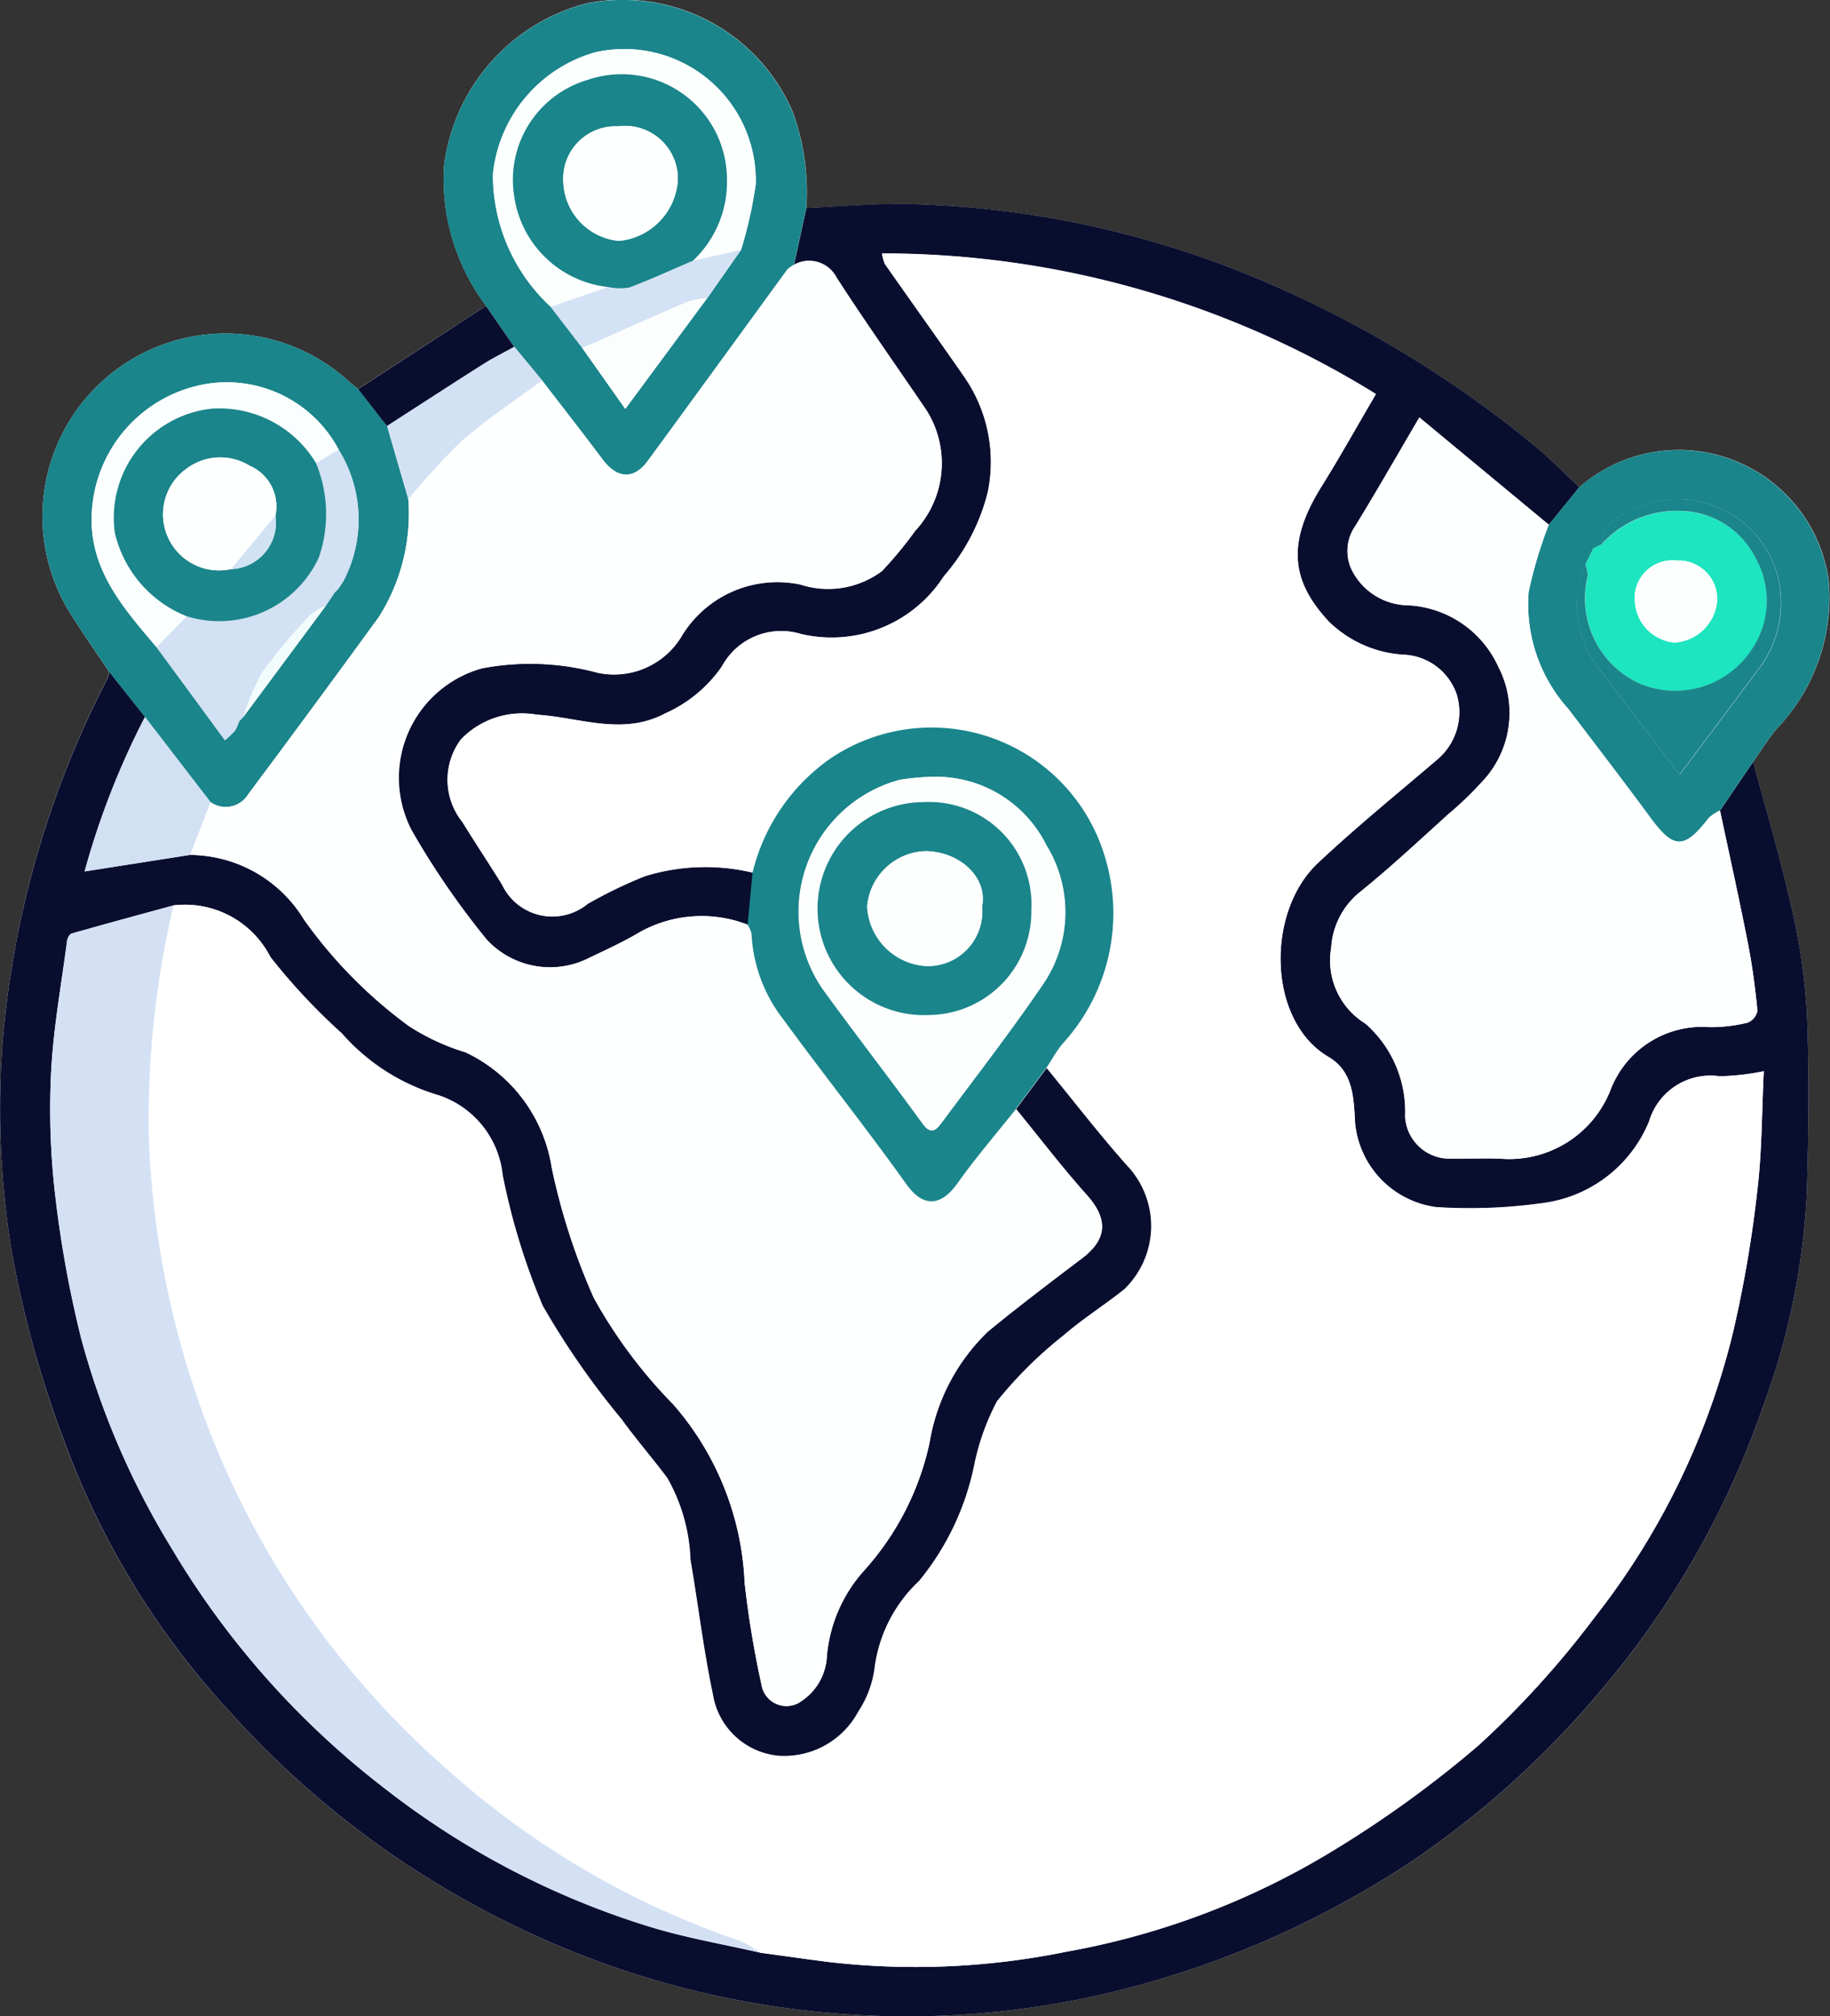 <svg id="Group_132" data-name="Group 132" xmlns="http://www.w3.org/2000/svg" xmlns:xlink="http://www.w3.org/1999/xlink" width="47.434" height="52.26" viewBox="0 0 47.434 52.26">
  <rect x="0" y="0" width="47.434" height="52.26" fill="#333333" stroke="none"/>
  <defs>
    <clipPath id="clip-path">
      <rect id="Rectangle_92" data-name="Rectangle 92" width="47.434" height="52.26" fill="none"/>
    </clipPath>
  </defs>
  <g id="Group_129" data-name="Group 129" clip-path="url(#clip-path)">
    <path id="Path_297" data-name="Path 297" d="M9.283,10.083c-.082-.067-.166-.13-.244-.2a4.742,4.742,0,0,0-7.172,6.087c.307.486.637.958.957,1.436a.547.547,0,0,1-.028.156A24.96,24.96,0,0,0,.065,27.036a23.047,23.047,0,0,0,.222,5.307,27.719,27.719,0,0,0,1.377,5.013,20.953,20.953,0,0,0,4.3,7.023,23.782,23.782,0,0,0,7.117,5.41,23.253,23.253,0,0,0,8.83,2.416A22.68,22.68,0,0,0,29,51.591a24.439,24.439,0,0,0,7.64-3.378,23.791,23.791,0,0,0,4.823-4.356A22.84,22.84,0,0,0,45.681,36.5a18.4,18.4,0,0,0,1.151-5.572c.048-1.575.067-3.154,0-4.727a16.152,16.152,0,0,0-.43-2.819c-.275-1.223-.637-2.426-.962-3.637.2-.282.384-.574.6-.843A4.918,4.918,0,0,0,47.4,15.043a3.922,3.922,0,0,0-6.462-2.415c-.413-.381-.806-.788-1.243-1.14a28.774,28.774,0,0,0-6.972-4.21,24.89,24.89,0,0,0-9.077-1.985c-.914-.021-1.83.066-2.746.1a6.1,6.1,0,0,0-.344-2.474A4.789,4.789,0,0,0,15.211.085a4.99,4.99,0,0,0-3.7,4.2A5.466,5.466,0,0,0,12.6,7.927L9.283,10.083" transform="translate(0 0)" fill="#fff"/>
    <path id="Path_298" data-name="Path 298" d="M45.441,51.736c.325,1.211.687,2.414.962,3.637a16.141,16.141,0,0,1,.43,2.819c.068,1.573.048,3.152,0,4.727a18.4,18.4,0,0,1-1.151,5.572,22.84,22.84,0,0,1-4.223,7.361,23.788,23.788,0,0,1-4.823,4.356A24.436,24.436,0,0,1,29,83.585a22.68,22.68,0,0,1-7.086.614,23.247,23.247,0,0,1-8.83-2.416,23.782,23.782,0,0,1-7.117-5.41,20.952,20.952,0,0,1-4.3-7.023A27.717,27.717,0,0,1,.287,64.337,23.031,23.031,0,0,1,.065,59.03,24.955,24.955,0,0,1,2.8,49.554a.548.548,0,0,0,.028-.156l.933,1.176a20.529,20.529,0,0,0-1.568,4.006l2.735-.429A3.482,3.482,0,0,1,7.88,55.831a12.147,12.147,0,0,0,2.71,2.752,5.778,5.778,0,0,0,1.475.685A3.98,3.98,0,0,1,14.3,62.263a16.719,16.719,0,0,0,1.09,3.37,12.7,12.7,0,0,0,2.053,2.754A7.509,7.509,0,0,1,19.3,73.016a25.3,25.3,0,0,0,.438,2.647.655.655,0,0,0,1.042.417,1.479,1.479,0,0,0,.646-1.087,3.815,3.815,0,0,1,.983-2.306A7.22,7.22,0,0,0,24.089,69.4a5.152,5.152,0,0,1,1.524-2.9c.794-.651,1.614-1.272,2.433-1.892.66-.5.677-1.022.12-1.644-.64-.714-1.222-1.479-1.829-2.222l.8-1.073c.7.85,1.365,1.725,2.1,2.543a2.275,2.275,0,0,1-.077,3.195c-.516.412-1.083.763-1.58,1.2a10.836,10.836,0,0,0-1.722,1.705,6.183,6.183,0,0,0-.6,1.7,6.9,6.9,0,0,1-1.421,2.96,3.742,3.742,0,0,0-1.155,2.276,2.674,2.674,0,0,1-.415,1.1A2.2,2.2,0,0,1,20.183,77.5a1.9,1.9,0,0,1-1.705-1.6c-.243-1.15-.38-2.322-.58-3.482a4.6,4.6,0,0,0-.6-2.118c-.385-.515-.807-1-1.185-1.523a20.752,20.752,0,0,1-2.044-2.941,17.294,17.294,0,0,1-1.039-3.393,2.442,2.442,0,0,0-1.666-2.066,5.331,5.331,0,0,1-2.5-1.6A16.122,16.122,0,0,1,7.009,56.8,2.486,2.486,0,0,0,4.5,55.46c-.883.242-1.766.48-2.646.731-.054.015-.107.123-.116.194-.149,1.137-.357,2.271-.414,3.413a19.288,19.288,0,0,0,.111,3.213,29.147,29.147,0,0,0,.67,3.675A20.693,20.693,0,0,0,4.433,72.1,22.051,22.051,0,0,0,9.98,78.354a21.332,21.332,0,0,0,6.859,3.578c.938.289,1.915.453,2.874.675.585.08,1.169.163,1.755.238a19.546,19.546,0,0,0,6.174-.265,20.033,20.033,0,0,0,6.764-2.53,28.666,28.666,0,0,0,3.928-2.827,24.005,24.005,0,0,0,2.972-3.272,19.353,19.353,0,0,0,3.614-7.421,31.71,31.71,0,0,0,.63-3.677c.121-1,.115-2.021.168-3.092a6.241,6.241,0,0,1-1.15.13,1.657,1.657,0,0,0-1.818,1.165,3.456,3.456,0,0,1-2.788,2.129,13.485,13.485,0,0,1-2.736.1,2.437,2.437,0,0,1-2.1-2.178c-.037-.616-.03-1.329-.687-1.715-1.589-.933-1.628-3.755-.283-5.022.994-.937,2.059-1.8,3.1-2.689a1.606,1.606,0,0,0,.509-1.671,1.52,1.52,0,0,0-1.412-1.045,3.039,3.039,0,0,1-1.9-.851c-1-1.061-1.1-2.059-.2-3.505.491-.788.942-1.6,1.413-2.4a24.3,24.3,0,0,0-12.8-3.643.94.94,0,0,0,.074.274c.686.981,1.384,1.954,2.066,2.938a3.872,3.872,0,0,1,.6,2.977,5.251,5.251,0,0,1-1.138,2.177,3.458,3.458,0,0,1-3.714,1.494,1.746,1.746,0,0,0-2.038.841,3.514,3.514,0,0,1-1.456,1.213c-1.116.6-2.233.109-3.338.041a2.2,2.2,0,0,0-1.971.639,1.75,1.75,0,0,0,.035,2.14c.336.545.691,1.079,1.029,1.623a1.441,1.441,0,0,0,2.218.5,11.819,11.819,0,0,1,1.485-.718,5.3,5.3,0,0,1,2.8-.091q-.064.676-.127,1.352a3.293,3.293,0,0,0-2.814.194c-.412.246-.851.447-1.286.654a2.237,2.237,0,0,1-2.676-.469,21.138,21.138,0,0,1-1.937-2.821A2.949,2.949,0,0,1,12.5,49.312a6.685,6.685,0,0,1,3,.117,2.043,2.043,0,0,0,2.142-.9,2.9,2.9,0,0,1,3.109-1.388,2.329,2.329,0,0,0,2.113-.349,10.039,10.039,0,0,0,.861-1.043,2.57,2.57,0,0,0,.2-3.258c-.749-1.1-1.521-2.192-2.243-3.313a.8.8,0,0,0-1.1-.324l.319-1.47c.915-.038,1.832-.125,2.746-.1a24.894,24.894,0,0,1,9.077,1.985,28.777,28.777,0,0,1,6.972,4.21c.437.352.829.759,1.242,1.14l-.791.974-3.355-2.781c-.6,1.026-1.118,1.929-1.661,2.814a1.132,1.132,0,0,0-.043,1.226,1.655,1.655,0,0,0,1.417.828,2.721,2.721,0,0,1,2.333,1.589,2.6,2.6,0,0,1-.3,2.85,8.96,8.96,0,0,1-1.008.987c-.742.671-1.474,1.357-2.251,1.985a2.01,2.01,0,0,0-.772,1.466,1.922,1.922,0,0,0,.888,1.966,3.027,3.027,0,0,1,1.028,2.406,1.154,1.154,0,0,0,1.217,1.092c.407.006.815-.008,1.222,0a2.818,2.818,0,0,0,2.891-1.795,2.543,2.543,0,0,1,2.568-1.612A3.981,3.981,0,0,0,45.3,58.5a.416.416,0,0,0,.254-.311c-.057-.584-.133-1.169-.247-1.746-.226-1.15-.481-2.294-.723-3.441l.859-1.268" transform="translate(0 -31.993)" fill="#090e2f"/>
    <path id="Path_299" data-name="Path 299" d="M90.444,5.4l-.319,1.47a.665.665,0,0,0-.169.12c-1.206,1.651-2.405,3.307-3.614,4.956-.368.5-.8.469-1.181-.045-.513-.685-1.04-1.358-1.561-2.037l-.72-.87-.735-1.063a5.464,5.464,0,0,1-1.087-3.641,4.991,4.991,0,0,1,3.7-4.2A4.788,4.788,0,0,1,90.1,2.922,6.1,6.1,0,0,1,90.444,5.4m-5.8,3.624L85.757,10.6,87.879,7.73l.879-1.254a11.045,11.045,0,0,0,.38-1.7,3.407,3.407,0,0,0-4.16-3.419,3.671,3.671,0,0,0-2.652,3.162,4.66,4.66,0,0,0,1.5,3.435l.82,1.068" transform="translate(-69.548 0)" fill="#1a858b"/>
    <path id="Path_300" data-name="Path 300" d="M10.412,70.829l-.933-1.176c-.32-.478-.65-.95-.957-1.436a4.742,4.742,0,0,1,7.172-6.087c.078.071.163.134.244.2l.75.96.552,1.9a5.009,5.009,0,0,1-.763,3.049q-1.681,2.312-3.39,4.6a.683.683,0,0,1-.977.2l-1.7-2.208m5.005-3.306-.006.008.143-.218a3.426,3.426,0,0,0-.121-3.411,3.282,3.282,0,0,0-3.748-1.635,3.569,3.569,0,0,0-2.652,3.328c-.057,1.419.83,2.423,1.679,3.424l1.775,2.407a2.262,2.262,0,0,0,.269-.257,1.209,1.209,0,0,0,.1-.234l.114-.12,0,.01L15.1,67.953l-.006,0,.219-.324-.011,0,.115-.114" transform="translate(-6.655 -52.248)" fill="#1a858b"/>
    <path id="Path_301" data-name="Path 301" d="M284.943,90.288l-.859,1.268a1.106,1.106,0,0,0-.291.193c-.637.825-.908.815-1.52-.019-.692-.943-1.406-1.871-2.113-2.8a4.061,4.061,0,0,1-1.035-3.04,11.362,11.362,0,0,1,.52-1.739l.791-.974a3.922,3.922,0,0,1,6.462,2.415,4.919,4.919,0,0,1-1.356,3.856c-.215.269-.4.561-.6.843m-3.915-5.639-.223.109-.208.421a2.712,2.712,0,0,0,.506,2.884c.626.837,1.262,1.667,1.939,2.559.681-.909,1.354-1.8,2.02-2.7a2.825,2.825,0,0,0,.544-2.353,2.672,2.672,0,0,0-3.482-1.935c-.451.194-1.056.339-1.1,1.019Z" transform="translate(-239.503 -70.546)" fill="#1a858b"/>
    <path id="Path_302" data-name="Path 302" d="M66.185,59l-.75-.96,3.313-2.156.735,1.063c-.271.151-.55.289-.811.454-.832.527-1.658,1.065-2.487,1.6" transform="translate(-56.152 -47.954)" fill="#090e2f"/>
    <path id="Path_303" data-name="Path 303" d="M42.779,62.322a5.306,5.306,0,0,0-2.8.091,11.839,11.839,0,0,0-1.485.718,1.441,1.441,0,0,1-2.218-.5c-.337-.545-.693-1.078-1.029-1.623a1.75,1.75,0,0,1-.035-2.14,2.2,2.2,0,0,1,1.971-.639c1.1.067,2.222.56,3.338-.041a3.514,3.514,0,0,0,1.456-1.213,1.746,1.746,0,0,1,2.038-.841,3.458,3.458,0,0,0,3.714-1.495,5.25,5.25,0,0,0,1.138-2.177,3.872,3.872,0,0,0-.6-2.977c-.682-.984-1.38-1.957-2.066-2.938a.944.944,0,0,1-.074-.274,24.3,24.3,0,0,1,12.8,3.643c-.47.8-.922,1.615-1.413,2.4-.9,1.447-.792,2.444.2,3.505a3.04,3.04,0,0,0,1.9.851,1.52,1.52,0,0,1,1.412,1.045,1.606,1.606,0,0,1-.509,1.671c-1.04.888-2.1,1.752-3.1,2.689-1.345,1.268-1.306,4.089.283,5.022.657.386.65,1.1.687,1.714a2.437,2.437,0,0,0,2.1,2.178,13.486,13.486,0,0,0,2.736-.1,3.457,3.457,0,0,0,2.788-2.129A1.657,1.657,0,0,1,67.833,67.6a6.245,6.245,0,0,0,1.15-.131c-.053,1.071-.047,2.089-.168,3.092a31.7,31.7,0,0,1-.63,3.677,19.349,19.349,0,0,1-3.614,7.421A24,24,0,0,1,61.6,84.936a28.688,28.688,0,0,1-3.928,2.827,20.033,20.033,0,0,1-6.764,2.53,19.546,19.546,0,0,1-6.174.265c-.585-.075-1.17-.159-1.755-.238a2.9,2.9,0,0,0-.513-.3,21.955,21.955,0,0,1-7.624-4.464,22.585,22.585,0,0,1-5.887-8.121,23.262,23.262,0,0,1-1.83-8.193,24.092,24.092,0,0,1,.639-6.069,2.486,2.486,0,0,1,2.51,1.337A16.122,16.122,0,0,0,32.122,66.5a5.332,5.332,0,0,0,2.5,1.6,2.442,2.442,0,0,1,1.666,2.066,17.289,17.289,0,0,0,1.039,3.393,20.745,20.745,0,0,0,2.044,2.941c.379.52.8,1.008,1.185,1.523a4.594,4.594,0,0,1,.6,2.118c.2,1.16.336,2.332.58,3.482a1.9,1.9,0,0,0,1.705,1.6,2.2,2.2,0,0,0,2.075-1.163,2.671,2.671,0,0,0,.414-1.1,3.741,3.741,0,0,1,1.155-2.276,6.9,6.9,0,0,0,1.421-2.96,6.183,6.183,0,0,1,.6-1.7,10.836,10.836,0,0,1,1.722-1.705c.5-.433,1.063-.785,1.58-1.2a2.276,2.276,0,0,0,.077-3.195c-.731-.819-1.4-1.694-2.1-2.543.134-.2.252-.42.405-.609a5.007,5.007,0,0,0,1.1-4.888,4.688,4.688,0,0,0-7.094-2.525,5.068,5.068,0,0,0-2.03,2.966" transform="translate(-23.265 -39.706)" fill="#fff"/>
    <path id="Path_304" data-name="Path 304" d="M35.243,61.74a.683.683,0,0,0,.977-.2q1.71-2.291,3.39-4.6a5.009,5.009,0,0,0,.763-3.05,17.4,17.4,0,0,1,1.386-1.51c.653-.57,1.383-1.05,2.08-1.57.521.679,1.049,1.352,1.561,2.037.385.514.813.546,1.181.045,1.209-1.649,2.408-3.3,3.614-4.955a.666.666,0,0,1,.17-.12.8.8,0,0,1,1.1.324c.723,1.12,1.495,2.209,2.243,3.313a2.57,2.57,0,0,1-.2,3.258,10.038,10.038,0,0,1-.861,1.043,2.329,2.329,0,0,1-2.113.349,2.9,2.9,0,0,0-3.109,1.388,2.043,2.043,0,0,1-2.142.9,6.685,6.685,0,0,0-3-.117,2.949,2.949,0,0,0-1.828,4.208A21.129,21.129,0,0,0,42.4,65.3a2.236,2.236,0,0,0,2.676.469c.434-.207.873-.408,1.286-.654a3.294,3.294,0,0,1,2.814-.194.716.716,0,0,1,.1.231,3.924,3.924,0,0,0,.823,2.218c1.047,1.434,2.157,2.823,3.187,4.268.467.657.931.544,1.329-.016.472-.665,1.007-1.285,1.515-1.924.607.743,1.19,1.508,1.829,2.222.557.621.539,1.144-.12,1.644-.819.62-1.639,1.241-2.432,1.892a5.152,5.152,0,0,0-1.524,2.9A7.22,7.22,0,0,1,52.2,81.645a3.815,3.815,0,0,0-.983,2.306,1.479,1.479,0,0,1-.646,1.087.655.655,0,0,1-1.042-.417,25.3,25.3,0,0,1-.438-2.647,7.509,7.509,0,0,0-1.855-4.629,12.7,12.7,0,0,1-2.053-2.754,16.718,16.718,0,0,1-1.09-3.37,3.98,3.98,0,0,0-2.235-2.994,5.778,5.778,0,0,1-1.475-.685,12.147,12.147,0,0,1-2.71-2.752,3.482,3.482,0,0,0-2.955-1.679l.529-1.369" transform="translate(-29.789 -40.951)" fill="#feffff"/>
    <path id="Path_305" data-name="Path 305" d="M248.767,79.058a11.379,11.379,0,0,0-.52,1.739,4.062,4.062,0,0,0,1.035,3.04c.707.933,1.42,1.861,2.113,2.8.612.834.883.843,1.52.019a1.1,1.1,0,0,1,.291-.193c.243,1.147.5,2.291.723,3.441.113.576.19,1.161.247,1.746a.416.416,0,0,1-.254.311,3.982,3.982,0,0,1-.981.119,2.543,2.543,0,0,0-2.568,1.612,2.818,2.818,0,0,1-2.891,1.795c-.407-.011-.815,0-1.222,0a1.154,1.154,0,0,1-1.217-1.092,3.027,3.027,0,0,0-1.028-2.406,1.922,1.922,0,0,1-.888-1.966,2.01,2.01,0,0,1,.772-1.466c.777-.629,1.509-1.314,2.251-1.985a8.96,8.96,0,0,0,1.008-.987,2.6,2.6,0,0,0,.3-2.85,2.722,2.722,0,0,0-2.333-1.589,1.655,1.655,0,0,1-1.417-.828,1.132,1.132,0,0,1,.043-1.226c.543-.885,1.058-1.788,1.661-2.814l3.355,2.781" transform="translate(-208.624 -65.456)" fill="#feffff"/>
    <path id="Path_306" data-name="Path 306" d="M12.36,165.42a24.091,24.091,0,0,0-.639,6.069,23.263,23.263,0,0,0,1.83,8.193,22.585,22.585,0,0,0,5.887,8.121,21.951,21.951,0,0,0,7.624,4.464,2.906,2.906,0,0,1,.513.3c-.959-.221-1.936-.385-2.874-.675a21.33,21.33,0,0,1-6.859-3.578,22.051,22.051,0,0,1-5.547-6.255,20.694,20.694,0,0,1-2.329-5.412,29.142,29.142,0,0,1-.67-3.676,19.287,19.287,0,0,1-.111-3.213c.057-1.142.265-2.276.414-3.413.009-.071.062-.178.116-.194.88-.251,1.764-.49,2.646-.731" transform="translate(-7.861 -141.953)" fill="#d4e1f4"/>
    <path id="Path_307" data-name="Path 307" d="M143.6,142.824c-.508.639-1.043,1.259-1.515,1.924-.4.56-.861.673-1.329.016-1.03-1.446-2.14-2.834-3.186-4.268a3.924,3.924,0,0,1-.823-2.218.712.712,0,0,0-.1-.231q.063-.676.127-1.352a5.068,5.068,0,0,1,2.03-2.966,4.687,4.687,0,0,1,7.094,2.525,5.008,5.008,0,0,1-1.1,4.889c-.153.189-.271.405-.405.609l-.8,1.073m-2.221-8.611a6.082,6.082,0,0,0-.784.076,3.537,3.537,0,0,0-1.987,5.439c.848,1.168,1.733,2.308,2.581,3.475.209.288.34.174.482-.017.872-1.178,1.772-2.337,2.6-3.547a3.315,3.315,0,0,0,.118-3.662,3.192,3.192,0,0,0-3.007-1.764" transform="translate(-117.268 -114.077)" fill="#1a858b"/>
    <path id="Path_308" data-name="Path 308" d="M18.7,133.188l-.529,1.369-2.735.429A20.536,20.536,0,0,1,17,130.98l1.7,2.208" transform="translate(-13.243 -112.399)" fill="#d2e0f3"/>
    <path id="Path_309" data-name="Path 309" d="M91.517,15.639a4.66,4.66,0,0,1-1.5-3.435,3.671,3.671,0,0,1,2.652-3.162,3.407,3.407,0,0,1,4.16,3.419,11.045,11.045,0,0,1-.38,1.7l-1.258.286a2.8,2.8,0,0,0,.89-2.115,2.729,2.729,0,0,0-3.607-2.576,2.7,2.7,0,0,0-1.907,3.011,2.762,2.762,0,0,0,2.44,2.359l-1.493.513" transform="translate(-77.242 -7.687)" fill="#fbfffe"/>
    <path id="Path_310" data-name="Path 310" d="M74.739,64.241c-.7.519-1.428,1-2.08,1.569a17.422,17.422,0,0,0-1.386,1.51l-.552-1.9c.828-.534,1.654-1.071,2.487-1.6.261-.166.54-.3.811-.454l.72.87" transform="translate(-60.688 -54.381)" fill="#d3e1f4"/>
    <path id="Path_311" data-name="Path 311" d="M100.626,47.126l1.493-.513a1.492,1.492,0,0,0,.539.013c.557-.208,1.1-.457,1.644-.691l1.258-.286-.879,1.254a2.324,2.324,0,0,0-.51.094c-.913.39-1.818.8-2.726,1.2l-.82-1.068" transform="translate(-86.351 -39.173)" fill="#d3e2f4"/>
    <path id="Path_312" data-name="Path 312" d="M106.4,55.781c.908-.4,1.814-.806,2.726-1.2a2.326,2.326,0,0,1,.51-.094l-2.123,2.868L106.4,55.781" transform="translate(-91.308 -46.76)" fill="#fcfefe"/>
    <path id="Path_313" data-name="Path 313" d="M33.319,82.142a3.426,3.426,0,0,1,.121,3.412l-.143.218.006-.008-.115.114.011,0-.219.324.006,0a1.436,1.436,0,0,0-.394.225,15.79,15.79,0,0,0-1.255,1.5,5.831,5.831,0,0,0-.484,1.152l0-.01-.114.119a1.2,1.2,0,0,1-.1.234,2.261,2.261,0,0,1-.269.257L28.6,87.259l.783-.8a2.846,2.846,0,0,0,3.42-1.516,3.456,3.456,0,0,0-.071-2.455l.589-.348" transform="translate(-24.541 -70.489)" fill="#d2e1f3"/>
    <path id="Path_314" data-name="Path 314" d="M19.208,76.075l-.783.8c-.849-1-1.736-2-1.679-3.424A3.569,3.569,0,0,1,19.4,70.122a3.282,3.282,0,0,1,3.748,1.634l-.589.348a2.926,2.926,0,0,0-2.7-1.41,2.843,2.843,0,0,0-2.514,3.22,3.078,3.078,0,0,0,1.863,2.161" transform="translate(-14.368 -60.103)" fill="#fafefe"/>
    <path id="Path_315" data-name="Path 315" d="M44.492,113.575a5.831,5.831,0,0,1,.484-1.152,15.79,15.79,0,0,1,1.255-1.5,1.436,1.436,0,0,1,.394-.225l-2.134,2.872" transform="translate(-38.18 -94.998)" fill="#f3fcfc"/>
    <path id="Path_316" data-name="Path 316" d="M59.486,108.774l.219-.324-.219.324" transform="translate(-51.047 -93.065)" fill="#f3fcfc"/>
    <path id="Path_317" data-name="Path 317" d="M61.724,106.409l.143-.218-.143.218" transform="translate(-52.968 -91.127)" fill="#f3fcfc"/>
    <path id="Path_318" data-name="Path 318" d="M43.708,131l.114-.119-.114.119" transform="translate(-37.508 -112.314)" fill="#f3fcfc"/>
    <path id="Path_319" data-name="Path 319" d="M60.953,107.791l.115-.114-.115.114" transform="translate(-52.306 -92.402)" fill="#f3fcfc"/>
    <path id="Path_320" data-name="Path 320" d="M289.639,94.715l.208-.421.223-.109-.006.006a2.618,2.618,0,0,1,2.055-.863,2.219,2.219,0,0,1,1.941,1.232,2.254,2.254,0,0,1-.1,2.351,2.375,2.375,0,0,1-2.906.894,2.426,2.426,0,0,1-1.351-2.787.792.792,0,0,0-.059-.3m1.277.908a1.131,1.131,0,0,0,1.028,1.111,1.183,1.183,0,0,0,1.108-1.114A1,1,0,0,0,292,94.611a.977.977,0,0,0-1.086,1.012" transform="translate(-248.544 -80.081)" fill="#1ce5bf"/>
    <path id="Path_321" data-name="Path 321" d="M288.326,92.755a.79.79,0,0,1,.059.3,2.426,2.426,0,0,0,1.351,2.787,2.375,2.375,0,0,0,2.906-.894,2.254,2.254,0,0,0,.1-2.351,2.219,2.219,0,0,0-1.941-1.232,2.618,2.618,0,0,0-2.055.863c.047-.68.652-.825,1.1-1.019a2.672,2.672,0,0,1,3.482,1.935,2.827,2.827,0,0,1-.544,2.353c-.666.9-1.339,1.79-2.02,2.7-.677-.893-1.313-1.722-1.939-2.559a2.712,2.712,0,0,1-.506-2.884" transform="translate(-247.231 -78.122)" fill="#1a858b"/>
    <path id="Path_322" data-name="Path 322" d="M291.37,99.415l-.223.109.223-.109" transform="translate(-249.844 -85.312)" fill="#f9fefd"/>
    <path id="Path_323" data-name="Path 323" d="M149.225,141.935a3.193,3.193,0,0,1,3.007,1.764,3.315,3.315,0,0,1-.118,3.662c-.825,1.21-1.725,2.369-2.6,3.547-.141.191-.272.3-.482.017-.848-1.168-1.733-2.308-2.581-3.476a3.537,3.537,0,0,1,1.987-5.439,6.081,6.081,0,0,1,.784-.076m2.617,3.458a2.655,2.655,0,0,0-2.791-2.8,2.76,2.76,0,1,0,.159,5.518,2.679,2.679,0,0,0,2.632-2.714" transform="translate(-125.111 -121.799)" fill="#fcfffe"/>
    <path id="Path_324" data-name="Path 324" d="M98.408,18.712c-.547.234-1.088.483-1.644.691a1.493,1.493,0,0,1-.54-.013,2.762,2.762,0,0,1-2.44-2.359,2.7,2.7,0,0,1,1.907-3.011A2.728,2.728,0,0,1,99.3,16.6a2.8,2.8,0,0,1-.89,2.115m-1.926-3.489a1.357,1.357,0,0,0-1.425,1.447A1.59,1.59,0,0,0,96.5,18.193a1.688,1.688,0,0,0,1.527-1.582,1.37,1.37,0,0,0-1.544-1.388" transform="translate(-80.457 -11.95)" fill="#1a858b"/>
    <path id="Path_325" data-name="Path 325" d="M22.5,80.03a3.078,3.078,0,0,1-1.863-2.161,2.843,2.843,0,0,1,2.514-3.22,2.926,2.926,0,0,1,2.7,1.41,3.456,3.456,0,0,1,.071,2.455A2.846,2.846,0,0,1,22.5,80.03m1.15-1.22A1.212,1.212,0,0,0,24.8,77.418a1.15,1.15,0,0,0-.674-1.292A1.451,1.451,0,0,0,22.5,76.2a1.454,1.454,0,0,0,1.149,2.608" transform="translate(-17.66 -64.057)" fill="#1a858b"/>
    <path id="Path_326" data-name="Path 326" d="M298.689,103.431a.977.977,0,0,1,1.086-1.012,1,1,0,0,1,1.05,1.009,1.183,1.183,0,0,1-1.108,1.114,1.131,1.131,0,0,1-1.029-1.111" transform="translate(-256.316 -87.889)" fill="#fdfffe"/>
    <path id="Path_327" data-name="Path 327" d="M155.109,149.35a2.679,2.679,0,0,1-2.632,2.715,2.761,2.761,0,1,1-.159-5.518,2.655,2.655,0,0,1,2.791,2.8m-1.277-.088c.151-.751-.555-1.418-1.45-1.443a1.569,1.569,0,0,0-1.528,1.435,1.629,1.629,0,0,0,1.55,1.544,1.412,1.412,0,0,0,1.429-1.537" transform="translate(-128.377 -125.757)" fill="#1a858b"/>
    <path id="Path_328" data-name="Path 328" d="M104.348,23.022a1.37,1.37,0,0,1,1.544,1.388,1.688,1.688,0,0,1-1.527,1.582,1.59,1.59,0,0,1-1.442-1.522,1.357,1.357,0,0,1,1.425-1.447" transform="translate(-88.322 -19.748)" fill="#feffff"/>
    <path id="Path_329" data-name="Path 329" d="M31.458,86.474a1.454,1.454,0,0,1-1.149-2.608,1.451,1.451,0,0,1,1.625-.075,1.15,1.15,0,0,1,.674,1.292l-1.149,1.391" transform="translate(-25.468 -71.722)" fill="#feffff"/>
    <path id="Path_330" data-name="Path 330" d="M42.221,95.571,43.37,94.18a1.212,1.212,0,0,1-1.149,1.391" transform="translate(-36.231 -80.819)" fill="#d1e2f3"/>
    <path id="Path_331" data-name="Path 331" d="M161.419,156.959a1.412,1.412,0,0,1-1.429,1.537,1.629,1.629,0,0,1-1.55-1.544,1.569,1.569,0,0,1,1.528-1.435c.9.024,1.6.691,1.45,1.443" transform="translate(-135.964 -133.454)" fill="#fdffff"/>
  </g>
</svg>

